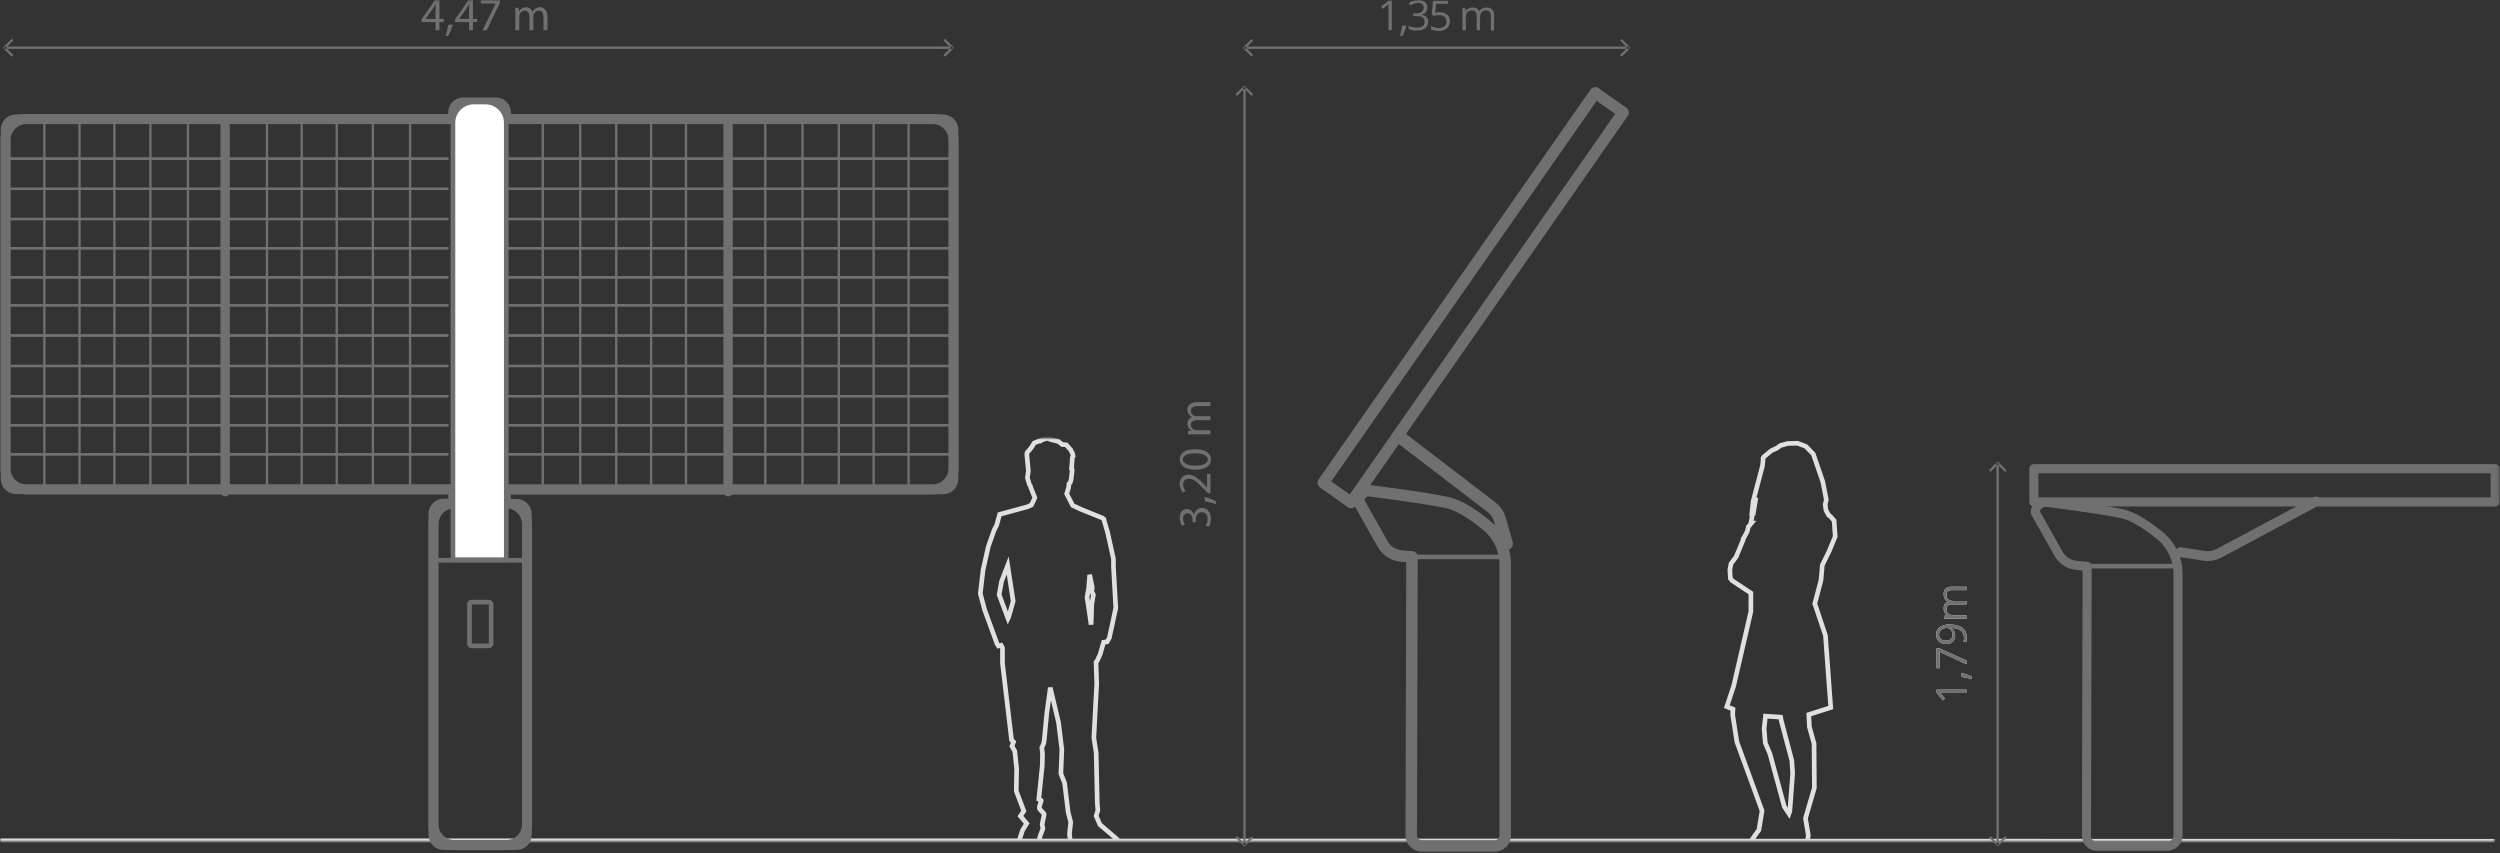 <?xml version="1.0" encoding="UTF-8"?>
<svg width="806px" height="275px" viewBox="0 0 806 275" version="1.1" xmlns="http://www.w3.org/2000/svg" xmlns:xlink="http://www.w3.org/1999/xlink">
    <rect x="0" y="0" width="806" height="275" fill="#333333" stroke="none"/>
    <title>Group 183</title>
    <defs>
        <polygon id="path-1" points="0 0 804.424 0 804.424 129.955 0 129.955"></polygon>
        <polygon id="path-3" points="0 274.582 805.889 274.582 805.889 0 0 0"></polygon>
    </defs>
    <g id="Page-1" stroke="none" stroke-width="1" fill="none" fill-rule="evenodd">
        <g id="Desktop-HD" transform="translate(-334, -89)">
            <g id="Group-183" transform="translate(334, 89)">
                <g id="Group-3" transform="translate(0, 141.278)">
                    <mask id="mask-2" fill="white">
                        <use xlink:href="#path-1"></use>
                    </mask>
                    <g id="Clip-2"></g>
                    <path d="M335.987,124.469 L336.587,121.561 L336.587,121.096 L336.317,120.767 L335.298,119.702 L335.103,119.343 L335.103,118.818 L335.657,116.974 L335.657,116.795 L335.462,116.645 L334.908,116.375 L336.017,105.628 L336.107,101.746 L335.882,99.797 L336.527,98.298 L336.751,96.44 L337.456,88.945 L338.61,80.416 L341.278,91.673 L342.342,100.382 L342.028,108.161 L343.227,111.159 L344.381,120.647 L345.205,123.795 L344.801,127.542 L345.07,129.955 L334.893,129.955 L335.313,128.336 L336.227,125.878 L335.987,124.469 Z M350.976,48.385 L351.306,44.083 L351.306,43.993 L352.13,48.025 L352.13,48.535 L351.905,49.179 L352.505,50.468 L351.995,53.571 L351.77,60.106 L350.466,51.308 L350.976,48.385 Z M325.165,57.738 L324.985,58.113 L322.122,50.468 L322.902,46.166 L324.88,41.025 L326.649,52.552 L325.165,57.738 Z M569.186,89.605 L574.073,89.934 L574.312,91.223 L577.685,103.919 L577.955,108.131 L577.04,120.257 L576.756,121.052 L575.257,118.773 L570.625,101.746 L569.126,98.223 L568.752,93.637 L569.186,89.605 Z M565.169,24.867 L565.169,24.777 L566.128,19.126 L565.169,24.867 Z M804.424,129.94 L582.691,129.94 L583.006,128.036 L582.092,122.535 L584.955,112.718 L584.85,98.448 L583.351,93.082 L583.156,89.095 L590.231,86.832 L588.522,63.584 L585.209,53.676 L585.075,53.391 L587.098,45.747 L587.518,40.89 L589.736,36.394 L591.67,31.672 L591.31,26.576 L590.201,25.287 L589.556,24.822 L588.672,23.158 L588.447,21.345 L588.807,19.846 L587.698,14.105 L584.61,5.111 L582.212,2.638 L579.529,1.619 L576.336,1.709 L574.028,2.353 L572.873,3.193 L571.075,4.032 L568.722,5.966 L568.407,6.43 L568.407,7.225 L568.212,8.934 L565.214,20.325 L564.749,24.732 L564.839,24.912 L564.839,25.467 L564.48,27.37 L564.66,27.37 L563.64,28.614 L563.37,29.963 L562.261,32.047 L561.977,32.466 L561.977,32.826 L559.728,38.252 L558.064,40.471 L557.705,42.509 L557.884,45.237 L558.484,45.942 L564.48,49.914 L564.48,55.909 L558.934,79.892 L556.73,86.547 L558.709,87.341 L558.619,89.185 L559.968,97.893 L568.092,120.122 L567.073,126.283 L564.54,129.85 L360.689,129.85 L359.865,129.056 L354.603,124.559 L353.404,121.771 L353.959,119.927 L353.764,117.604 L353.404,101.401 L352.655,96.589 L353.584,79.172 L353.359,72.217 L353.629,71.947 L354.693,69.684 L355.802,65.787 L356.912,65.652 L357.646,64.393 L359.73,54.725 L358.98,41.43 L358.98,38.882 L357.092,30.368 L356.072,26.89 L355.892,26.096 L355.338,25.691 L348.383,22.873 L345.835,21.674 L343.901,17.927 L344.501,15.978 L344.636,14.719 L345.055,14.255 L345.325,13.34 L345.655,10.552 L345.655,10.133 L345.43,9.818 L345.565,8.709 L345.7,6.296 L345.985,5.741 L345.79,4.947 L345.19,3.747 L343.766,2.129 L342.462,2.039 L341.263,1.064 L338.73,0.42 L337.621,0 L335.672,0.645 L335.402,0.93 L334.893,0.93 L333.394,1.574 L332.48,3.073 L331.46,4.272 L331.131,4.647 L331.041,5.156 L331.55,10.612 L331.236,12.801 L331.88,14.929 L332.195,15.379 L332.285,15.799 L333.634,19.186 L333.349,19.876 L332.525,21.539 L331.28,22.109 L322.287,24.552 L321.313,28.075 L320.533,29.574 L318.645,34.895 L316.936,42.494 L316.052,50.093 L317.446,55.325 L321.403,66.162 L321.912,66.986 L322.752,66.761 L323.201,67.601 L323.201,72.547 L326.124,97.279 L326.769,97.923 L326.259,99.317 L327.173,100.891 L327.773,106.632 L327.638,113.722 L330.081,120.197 L328.987,121.816 L331.011,124.229 L329.677,126.358 L328.567,129.79 L-0,129.79 L804.424,129.94 Z" id="Stroke-1" stroke="#E0E0E0" stroke-width="1.5" mask="url(#mask-2)"></path>
                </g>
                <path d="M303.985,38.394 L163.223,38.394 L163.223,36.296 C163.227,35.4 162.873,34.54 162.24,33.906 C161.606,33.273 160.746,32.919 159.851,32.923 L149.358,32.923 C148.463,32.919 147.602,33.273 146.969,33.906 C146.336,34.54 145.982,35.4 145.986,36.296 L145.986,38.394 L5.134,38.394 C4.238,38.39 3.378,38.744 2.745,39.377 C2.111,40.011 1.757,40.871 1.761,41.767 L1.761,154.409 C1.757,155.305 2.111,156.165 2.745,156.798 C3.378,157.431 4.238,157.786 5.134,157.782 L146.031,157.782 L146.031,162.278 L143.033,162.278 C142.137,162.274 141.277,162.628 140.644,163.262 C140.01,163.895 139.656,164.755 139.66,165.651 L139.66,269.075 C139.636,269.984 139.981,270.863 140.617,271.513 C141.252,272.163 142.124,272.527 143.033,272.522 L166.551,272.522 C167.446,272.526 168.306,272.172 168.94,271.539 C169.573,270.906 169.927,270.046 169.923,269.15 L169.923,165.726 C169.927,164.83 169.573,163.97 168.94,163.337 C168.306,162.703 167.446,162.349 166.551,162.353 L163.178,162.353 L163.178,157.856 L304.075,157.856 C304.971,157.86 305.831,157.506 306.464,156.873 C307.097,156.24 307.451,155.38 307.447,154.484 L307.447,41.692 C307.352,39.847 305.832,38.399 303.985,38.394 Z" id="Stroke-4" stroke="#707071" stroke-width="3.01" stroke-linecap="round" stroke-linejoin="round"></path>
                <path d="M300.688,157.781 L8.462,157.781 C4.782,157.773 1.8,154.791 1.792,151.111 L1.792,45.064 C1.8,41.383 4.782,38.402 8.462,38.393 L300.748,38.393 C304.422,38.41 307.395,41.389 307.403,45.064 L307.403,151.036 C307.415,152.823 306.712,154.541 305.451,155.808 C304.19,157.075 302.475,157.785 300.688,157.781 Z" id="Stroke-6" stroke="#707071" stroke-width="3.26" stroke-linecap="round" stroke-linejoin="round"></path>
                <path d="M163.223,272.448 L146.45,272.448 C142.764,272.448 139.773,269.464 139.765,265.777 L139.765,168.948 C139.773,165.262 142.764,162.278 146.45,162.278 L163.223,162.278 C166.909,162.278 169.9,165.262 169.908,168.948 L169.908,265.702 C169.941,267.49 169.249,269.216 167.99,270.486 C166.731,271.757 165.011,272.464 163.223,272.448 Z" id="Stroke-8" stroke="#707071" stroke-width="3.26" stroke-linecap="round" stroke-linejoin="round"></path>
                <path d="M157.602,208.219 L152.026,208.219 C151.849,208.219 151.678,208.148 151.554,208.021 C151.43,207.894 151.363,207.722 151.367,207.545 L151.367,194.804 C151.363,194.626 151.43,194.455 151.554,194.328 C151.678,194.201 151.849,194.129 152.026,194.129 L157.647,194.129 C158.022,194.129 158.328,194.429 158.336,194.804 L158.336,207.545 C158.333,207.733 158.252,207.911 158.113,208.039 C157.975,208.166 157.79,208.231 157.602,208.219 Z" id="Stroke-10" stroke="#707071" stroke-width="1.5" stroke-linecap="round" stroke-linejoin="round"></path>
                <path d="M163.223,180.46 L146.031,180.46 L146.031,39.563 C146.039,35.877 149.029,32.893 152.716,32.893 L156.523,32.893 C158.296,32.889 159.998,33.59 161.254,34.841 C162.511,36.091 163.219,37.79 163.223,39.563 L163.223,180.46 Z" id="Fill-12" fill="#FFFFFF"></path>
                <path d="M163.223,180.46 L146.031,180.46 L146.031,39.563 C146.039,35.877 149.029,32.893 152.716,32.893 L156.523,32.893 C158.296,32.889 159.998,33.59 161.254,34.841 C162.511,36.091 163.219,37.79 163.223,39.563 L163.223,180.46 Z" id="Stroke-14" stroke="#707071" stroke-width="1.5" stroke-linecap="round" stroke-linejoin="round"></path>
                <line x1="139.706" y1="180.639" x2="169.684" y2="180.639" id="Stroke-16" stroke="#707071" stroke-width="1.5" stroke-linecap="round" stroke-linejoin="round"></line>
                <line x1="234.736" y1="38.394" x2="234.736" y2="158.531" id="Stroke-18" stroke="#707071" stroke-width="3.01" stroke-linecap="round" stroke-linejoin="round"></line>
                <line x1="305.694" y1="98.425" x2="162.999" y2="98.425" id="Stroke-20" stroke="#707071" stroke-width="0.75" stroke-linecap="round" stroke-linejoin="round"></line>
                <line x1="305.694" y1="51.134" x2="162.999" y2="51.134" id="Stroke-22" stroke="#707071" stroke-width="0.75" stroke-linecap="round" stroke-linejoin="round"></line>
                <line x1="305.694" y1="60.877" x2="162.999" y2="60.877" id="Stroke-24" stroke="#707071" stroke-width="0.75" stroke-linecap="round" stroke-linejoin="round"></line>
                <line x1="305.694" y1="70.62" x2="162.999" y2="70.62" id="Stroke-26" stroke="#707071" stroke-width="0.75" stroke-linecap="round" stroke-linejoin="round"></line>
                <line x1="305.694" y1="80.033" x2="162.999" y2="80.033" id="Stroke-28" stroke="#707071" stroke-width="0.75" stroke-linecap="round" stroke-linejoin="round"></line>
                <line x1="305.694" y1="89.431" x2="162.999" y2="89.431" id="Stroke-30" stroke="#707071" stroke-width="0.75" stroke-linecap="round" stroke-linejoin="round"></line>
                <line x1="305.694" y1="98.425" x2="162.999" y2="98.425" id="Stroke-32" stroke="#707071" stroke-width="0.75" stroke-linecap="round" stroke-linejoin="round"></line>
                <line x1="305.694" y1="51.134" x2="162.999" y2="51.134" id="Stroke-34" stroke="#707071" stroke-width="0.75" stroke-linecap="round" stroke-linejoin="round"></line>
                <line x1="305.694" y1="60.877" x2="162.999" y2="60.877" id="Stroke-36" stroke="#707071" stroke-width="0.75" stroke-linecap="round" stroke-linejoin="round"></line>
                <line x1="305.694" y1="70.62" x2="162.999" y2="70.62" id="Stroke-38" stroke="#707071" stroke-width="0.75" stroke-linecap="round" stroke-linejoin="round"></line>
                <line x1="305.694" y1="80.033" x2="162.999" y2="80.033" id="Stroke-40" stroke="#707071" stroke-width="0.75" stroke-linecap="round" stroke-linejoin="round"></line>
                <line x1="305.694" y1="89.431" x2="162.999" y2="89.431" id="Stroke-42" stroke="#707071" stroke-width="0.75" stroke-linecap="round" stroke-linejoin="round"></line>
                <line x1="305.694" y1="108.168" x2="162.999" y2="108.168" id="Stroke-44" stroke="#707071" stroke-width="0.75" stroke-linecap="round" stroke-linejoin="round"></line>
                <line x1="305.694" y1="117.985" x2="162.999" y2="117.985" id="Stroke-46" stroke="#707071" stroke-width="0.75" stroke-linecap="round" stroke-linejoin="round"></line>
                <line x1="305.694" y1="127.728" x2="162.999" y2="127.728" id="Stroke-48" stroke="#707071" stroke-width="0.75" stroke-linecap="round" stroke-linejoin="round"></line>
                <line x1="305.694" y1="137.096" x2="162.999" y2="137.096" id="Stroke-50" stroke="#707071" stroke-width="0.75" stroke-linecap="round" stroke-linejoin="round"></line>
                <line x1="305.694" y1="146.464" x2="162.999" y2="146.464" id="Stroke-52" stroke="#707071" stroke-width="0.75" stroke-linecap="round" stroke-linejoin="round"></line>
                <line x1="305.694" y1="108.168" x2="162.999" y2="108.168" id="Stroke-54" stroke="#707071" stroke-width="0.75" stroke-linecap="round" stroke-linejoin="round"></line>
                <line x1="305.694" y1="117.985" x2="162.999" y2="117.985" id="Stroke-56" stroke="#707071" stroke-width="0.75" stroke-linecap="round" stroke-linejoin="round"></line>
                <line x1="305.694" y1="127.728" x2="162.999" y2="127.728" id="Stroke-58" stroke="#707071" stroke-width="0.75" stroke-linecap="round" stroke-linejoin="round"></line>
                <line x1="305.694" y1="137.096" x2="162.999" y2="137.096" id="Stroke-60" stroke="#707071" stroke-width="0.75" stroke-linecap="round" stroke-linejoin="round"></line>
                <line x1="305.694" y1="146.464" x2="162.999" y2="146.464" id="Stroke-62" stroke="#707071" stroke-width="0.75" stroke-linecap="round" stroke-linejoin="round"></line>
                <line x1="246.727" y1="38.394" x2="246.727" y2="158.531" id="Stroke-64" stroke="#707071" stroke-width="0.75" stroke-linecap="round" stroke-linejoin="round"></line>
                <line x1="258.718" y1="38.394" x2="258.718" y2="158.531" id="Stroke-66" stroke="#707071" stroke-width="0.75" stroke-linecap="round" stroke-linejoin="round"></line>
                <line x1="270.44" y1="38.394" x2="270.44" y2="158.531" id="Stroke-68" stroke="#707071" stroke-width="0.75" stroke-linecap="round" stroke-linejoin="round"></line>
                <line x1="281.652" y1="38.394" x2="281.652" y2="158.531" id="Stroke-70" stroke="#707071" stroke-width="0.75" stroke-linecap="round" stroke-linejoin="round"></line>
                <line x1="292.923" y1="38.394" x2="292.923" y2="158.531" id="Stroke-72" stroke="#707071" stroke-width="0.75" stroke-linecap="round" stroke-linejoin="round"></line>
                <line x1="174.99" y1="38.394" x2="174.99" y2="158.531" id="Stroke-74" stroke="#707071" stroke-width="0.75" stroke-linecap="round" stroke-linejoin="round"></line>
                <line x1="187.071" y1="38.394" x2="187.071" y2="158.531" id="Stroke-76" stroke="#707071" stroke-width="0.75" stroke-linecap="round" stroke-linejoin="round"></line>
                <line x1="198.672" y1="38.394" x2="198.672" y2="158.531" id="Stroke-78" stroke="#707071" stroke-width="0.75" stroke-linecap="round" stroke-linejoin="round"></line>
                <line x1="209.914" y1="38.394" x2="209.914" y2="158.531" id="Stroke-80" stroke="#707071" stroke-width="0.75" stroke-linecap="round" stroke-linejoin="round"></line>
                <line x1="221.156" y1="38.394" x2="221.156" y2="158.531" id="Stroke-82" stroke="#707071" stroke-width="0.75" stroke-linecap="round" stroke-linejoin="round"></line>
                <line x1="72.585" y1="38.394" x2="72.585" y2="158.531" id="Stroke-84" stroke="#707071" stroke-width="3.01" stroke-linecap="round" stroke-linejoin="round"></line>
                <line x1="1.567" y1="98.425" x2="144.262" y2="98.425" id="Stroke-86" stroke="#707071" stroke-width="0.75" stroke-linecap="round" stroke-linejoin="round"></line>
                <line x1="1.567" y1="51.134" x2="144.262" y2="51.134" id="Stroke-88" stroke="#707071" stroke-width="0.75" stroke-linecap="round" stroke-linejoin="round"></line>
                <line x1="1.567" y1="60.877" x2="144.262" y2="60.877" id="Stroke-90" stroke="#707071" stroke-width="0.75" stroke-linecap="round" stroke-linejoin="round"></line>
                <line x1="1.567" y1="70.62" x2="144.262" y2="70.62" id="Stroke-92" stroke="#707071" stroke-width="0.75" stroke-linecap="round" stroke-linejoin="round"></line>
                <line x1="1.567" y1="80.033" x2="144.262" y2="80.033" id="Stroke-94" stroke="#707071" stroke-width="0.75" stroke-linecap="round" stroke-linejoin="round"></line>
                <line x1="1.567" y1="89.431" x2="144.262" y2="89.431" id="Stroke-96" stroke="#707071" stroke-width="0.75" stroke-linecap="round" stroke-linejoin="round"></line>
                <line x1="1.567" y1="98.425" x2="144.262" y2="98.425" id="Stroke-98" stroke="#707071" stroke-width="0.75" stroke-linecap="round" stroke-linejoin="round"></line>
                <line x1="1.567" y1="51.134" x2="144.262" y2="51.134" id="Stroke-100" stroke="#707071" stroke-width="0.75" stroke-linecap="round" stroke-linejoin="round"></line>
                <line x1="1.567" y1="60.877" x2="144.262" y2="60.877" id="Stroke-102" stroke="#707071" stroke-width="0.75" stroke-linecap="round" stroke-linejoin="round"></line>
                <line x1="1.567" y1="70.62" x2="144.262" y2="70.62" id="Stroke-104" stroke="#707071" stroke-width="0.75" stroke-linecap="round" stroke-linejoin="round"></line>
                <line x1="1.567" y1="80.033" x2="144.262" y2="80.033" id="Stroke-106" stroke="#707071" stroke-width="0.75" stroke-linecap="round" stroke-linejoin="round"></line>
                <line x1="1.567" y1="89.431" x2="144.262" y2="89.431" id="Stroke-108" stroke="#707071" stroke-width="0.75" stroke-linecap="round" stroke-linejoin="round"></line>
                <line x1="1.567" y1="108.168" x2="144.262" y2="108.168" id="Stroke-110" stroke="#707071" stroke-width="0.75" stroke-linecap="round" stroke-linejoin="round"></line>
                <line x1="1.567" y1="117.985" x2="144.262" y2="117.985" id="Stroke-112" stroke="#707071" stroke-width="0.75" stroke-linecap="round" stroke-linejoin="round"></line>
                <line x1="1.567" y1="127.728" x2="144.262" y2="127.728" id="Stroke-114" stroke="#707071" stroke-width="0.75" stroke-linecap="round" stroke-linejoin="round"></line>
                <line x1="1.567" y1="137.096" x2="144.262" y2="137.096" id="Stroke-116" stroke="#707071" stroke-width="0.75" stroke-linecap="round" stroke-linejoin="round"></line>
                <line x1="1.567" y1="146.464" x2="144.262" y2="146.464" id="Stroke-118" stroke="#707071" stroke-width="0.75" stroke-linecap="round" stroke-linejoin="round"></line>
                <line x1="1.567" y1="108.168" x2="144.262" y2="108.168" id="Stroke-120" stroke="#707071" stroke-width="0.75" stroke-linecap="round" stroke-linejoin="round"></line>
                <line x1="1.567" y1="117.985" x2="144.262" y2="117.985" id="Stroke-122" stroke="#707071" stroke-width="0.75" stroke-linecap="round" stroke-linejoin="round"></line>
                <line x1="1.567" y1="127.728" x2="144.262" y2="127.728" id="Stroke-124" stroke="#707071" stroke-width="0.75" stroke-linecap="round" stroke-linejoin="round"></line>
                <line x1="1.567" y1="137.096" x2="144.262" y2="137.096" id="Stroke-126" stroke="#707071" stroke-width="0.75" stroke-linecap="round" stroke-linejoin="round"></line>
                <line x1="1.567" y1="146.464" x2="144.262" y2="146.464" id="Stroke-128" stroke="#707071" stroke-width="0.75" stroke-linecap="round" stroke-linejoin="round"></line>
                <line x1="60.593" y1="38.394" x2="60.593" y2="158.531" id="Stroke-130" stroke="#707071" stroke-width="0.75" stroke-linecap="round" stroke-linejoin="round"></line>
                <line x1="48.497" y1="38.394" x2="48.497" y2="158.531" id="Stroke-132" stroke="#707071" stroke-width="0.75" stroke-linecap="round" stroke-linejoin="round"></line>
                <line x1="36.881" y1="38.394" x2="36.881" y2="158.531" id="Stroke-134" stroke="#707071" stroke-width="0.75" stroke-linecap="round" stroke-linejoin="round"></line>
                <line x1="25.639" y1="38.394" x2="25.639" y2="158.531" id="Stroke-136" stroke="#707071" stroke-width="0.75" stroke-linecap="round" stroke-linejoin="round"></line>
                <line x1="14.307" y1="38.394" x2="14.307" y2="158.531" id="Stroke-138" stroke="#707071" stroke-width="0.75" stroke-linecap="round" stroke-linejoin="round"></line>
                <line x1="132.211" y1="38.394" x2="132.211" y2="158.531" id="Stroke-140" stroke="#707071" stroke-width="0.75" stroke-linecap="round" stroke-linejoin="round"></line>
                <line x1="120.22" y1="38.394" x2="120.22" y2="158.531" id="Stroke-142" stroke="#707071" stroke-width="0.75" stroke-linecap="round" stroke-linejoin="round"></line>
                <line x1="108.558" y1="38.394" x2="108.558" y2="158.531" id="Stroke-144" stroke="#707071" stroke-width="0.75" stroke-linecap="round" stroke-linejoin="round"></line>
                <line x1="97.272" y1="38.394" x2="97.272" y2="158.531" id="Stroke-146" stroke="#707071" stroke-width="0.75" stroke-linecap="round" stroke-linejoin="round"></line>
                <line x1="86.075" y1="38.394" x2="86.075" y2="158.531" id="Stroke-148" stroke="#707071" stroke-width="0.75" stroke-linecap="round" stroke-linejoin="round"></line>
                <path d="M485.772,175.318 L483.524,167.404 C483.08,165.866 482.155,164.511 480.886,163.537 L451.807,141.278" id="Stroke-150" stroke="#707071" stroke-width="4" stroke-linecap="round" stroke-linejoin="round"></path>
                <path d="M481.935,272.732 L458.342,272.732 C456.492,272.708 455.001,271.21 454.985,269.359 L455.225,179.545 L451.747,179.245 C449.233,179.025 446.989,177.578 445.751,175.378 L437.987,161.573 C438.003,159.723 439.495,158.225 441.345,158.201 C441.345,158.201 458.327,160.284 466.526,162.008 C470.858,162.922 475.804,166.505 479.537,169.608 C483.187,172.689 485.289,177.226 485.278,182.003 L485.278,269.359 C485.282,270.25 484.932,271.106 484.305,271.738 C483.678,272.37 482.825,272.728 481.935,272.732 Z" id="Stroke-152" stroke="#707071" stroke-width="3.7" stroke-linecap="round" stroke-linejoin="round"></path>
                <line x1="455.224" y1="179.545" x2="485.352" y2="179.545" id="Stroke-154" stroke="#707071" stroke-width="1.5" stroke-linecap="round" stroke-linejoin="round"></line>
                <polygon id="Stroke-156" stroke="#707071" stroke-width="3.7" stroke-linecap="round" stroke-linejoin="round" points="514.296 29.94 426.61 155.653 435.604 161.993 523.304 36.265"></polygon>
                <path d="M702.948,178.016 L710.817,179.215 C712.333,179.423 713.876,179.161 715.239,178.466 L746.641,161.678" id="Stroke-158" stroke="#707071" stroke-width="3.17" stroke-linecap="round" stroke-linejoin="round"></path>
                <path d="M698.901,272.822 L675.968,272.822 C674.153,272.806 672.687,271.339 672.67,269.524 L672.895,182.588 L669.523,182.288 C667.078,182.072 664.894,180.672 663.677,178.541 L656.182,165.201 C656.199,163.386 657.665,161.92 659.48,161.903 C659.48,161.903 675.968,163.927 683.987,165.576 C688.184,166.475 692.98,169.922 696.653,172.92 C700.164,175.915 702.19,180.296 702.199,184.911 L702.199,269.524 C702.115,271.31 700.687,272.739 698.901,272.822 Z" id="Stroke-160" stroke="#707071" stroke-width="2.93" stroke-linecap="round" stroke-linejoin="round"></path>
                <line x1="672.97" y1="182.513" x2="702.274" y2="182.513" id="Stroke-162" stroke="#707071" stroke-width="1.5" stroke-linecap="round" stroke-linejoin="round"></line>
                <mask id="mask-4" fill="white">
                    <use xlink:href="#path-3"></use>
                </mask>
                <g id="Clip-165"></g>
                <polygon id="Stroke-164" stroke="#707071" stroke-width="2.93" stroke-linecap="round" stroke-linejoin="round" mask="url(#mask-4)" points="655.733 161.828 804.424 161.828 804.424 151.111 655.733 151.111"></polygon>
                <path d="M1.417,15.76 L307.058,15.76 L307.058,15.011 L1.417,15.011 L1.417,15.76 Z M307.313,15.655 C307.385,15.587 307.426,15.492 307.426,15.393 C307.426,15.294 307.385,15.199 307.313,15.131 L304.915,12.747 C304.827,12.63 304.678,12.575 304.535,12.606 C304.392,12.637 304.28,12.749 304.249,12.893 C304.217,13.036 304.273,13.184 304.39,13.272 L306.503,15.386 L304.39,17.514 C304.273,17.602 304.217,17.75 304.249,17.894 C304.28,18.037 304.392,18.149 304.535,18.18 C304.678,18.211 304.827,18.156 304.915,18.039 L307.313,15.655 Z M1.162,15.131 C1.09,15.199 1.048,15.294 1.048,15.393 C1.048,15.492 1.09,15.587 1.162,15.655 L3.545,18.039 C3.633,18.156 3.782,18.211 3.925,18.18 C4.068,18.149 4.18,18.037 4.211,17.894 C4.242,17.75 4.187,17.602 4.07,17.514 L1.956,15.386 L4.07,13.272 C4.187,13.184 4.242,13.036 4.211,12.893 C4.18,12.749 4.068,12.637 3.925,12.606 C3.782,12.575 3.633,12.63 3.545,12.747 L1.162,15.131 Z" id="Fill-166" fill="#707071" mask="url(#mask-4)"></path>
                <path d="M480.661,9.84 L480.661,5.088 C480.698,4.627 480.565,4.169 480.286,3.799 C479.985,3.5 479.571,3.342 479.147,3.365 C478.585,3.322 478.033,3.537 477.648,3.949 C477.284,4.475 477.114,5.111 477.169,5.748 L477.169,9.78 L476.074,9.78 L476.074,5.088 C476.104,4.628 475.971,4.172 475.7,3.799 C475.395,3.496 474.975,3.337 474.545,3.365 C473.977,3.325 473.423,3.552 473.047,3.979 C472.682,4.588 472.519,5.296 472.582,6.003 L472.582,9.78 L471.488,9.78 L471.488,2.555 L472.372,2.555 L472.552,3.545 C472.751,3.188 473.054,2.9 473.421,2.72 C473.81,2.52 474.243,2.417 474.68,2.42 C475.608,2.307 476.503,2.803 476.899,3.65 C477.119,3.264 477.447,2.952 477.843,2.75 C478.272,2.522 478.752,2.408 479.237,2.42 C479.907,2.37 480.569,2.598 481.066,3.05 C481.535,3.621 481.761,4.353 481.695,5.088 L481.695,9.795 L480.661,9.84 Z M464.173,3.964 C465.039,3.915 465.893,4.187 466.571,4.729 C467.161,5.243 467.482,6.001 467.441,6.782 C467.489,7.668 467.144,8.529 466.496,9.136 C465.755,9.729 464.821,10.028 463.873,9.975 C463.011,10.032 462.15,9.851 461.385,9.45 L461.385,8.401 C461.741,8.62 462.131,8.777 462.539,8.866 C462.98,8.979 463.433,9.035 463.888,9.031 C464.533,9.068 465.17,8.877 465.687,8.491 C466.13,8.086 466.367,7.502 466.332,6.902 C466.332,5.568 465.507,4.894 463.858,4.894 C463.294,4.907 462.732,4.973 462.18,5.088 L461.625,4.729 L461.985,0.232 L466.796,0.232 L466.796,1.236 L462.944,1.236 L462.704,4.129 C463.184,3.999 463.677,3.919 464.173,3.889 L464.173,3.964 Z M460.171,2.465 C460.187,3.013 460,3.547 459.646,3.964 C459.248,4.385 458.72,4.66 458.147,4.744 C458.792,4.772 459.404,5.033 459.871,5.478 C460.242,5.888 460.441,6.425 460.426,6.977 C460.473,7.797 460.121,8.59 459.482,9.106 C458.683,9.643 457.729,9.901 456.769,9.84 C456.296,9.848 455.824,9.808 455.36,9.72 C454.933,9.642 454.52,9.506 454.13,9.315 L454.13,8.281 C454.556,8.49 455.003,8.651 455.464,8.761 C455.902,8.861 456.35,8.911 456.798,8.911 C458.462,8.911 459.302,8.266 459.302,6.962 C459.302,5.658 458.387,5.208 456.544,5.208 L455.599,5.208 L455.599,4.324 L456.559,4.324 C457.191,4.359 457.818,4.185 458.342,3.829 C458.775,3.506 459.021,2.99 459.002,2.45 C459.021,2.027 458.844,1.617 458.522,1.341 C458.144,1.055 457.677,0.911 457.203,0.937 C456.802,0.934 456.402,0.995 456.019,1.116 C455.56,1.26 455.126,1.473 454.73,1.746 L454.175,0.996 C454.588,0.684 455.048,0.441 455.539,0.277 C456.065,0.096 456.617,0.005 457.173,0.007 C457.956,-0.044 458.731,0.185 459.362,0.652 C459.893,1.076 460.192,1.726 460.171,2.405 L460.171,2.465 Z M453.291,8.266 L453.381,8.416 C453.247,8.924 453.087,9.424 452.901,9.915 C452.671,10.505 452.447,11.044 452.227,11.534 L451.402,11.534 C451.522,11.084 451.642,10.514 451.792,9.84 C451.942,9.166 452.032,8.641 452.092,8.236 L453.291,8.266 Z M448.719,9.765 L447.655,9.765 L447.655,2.9 L447.655,1.281 L447.34,1.581 L445.812,2.855 L445.242,2.106 L447.79,0.142 L448.704,0.142 L448.719,9.765 Z" id="Fill-167" fill="#707071" mask="url(#mask-4)"></path>
                <path d="M401.174,15.76 L525.253,15.76 L525.253,15.011 L401.174,15.011 L401.174,15.76 Z M525.448,15.655 C525.583,15.507 525.583,15.279 525.448,15.131 L523.065,12.747 C522.994,12.674 522.897,12.633 522.795,12.633 C522.693,12.633 522.596,12.674 522.525,12.747 C522.453,12.816 522.412,12.91 522.412,13.01 C522.412,13.109 522.453,13.204 522.525,13.272 L524.654,15.386 L522.525,17.514 C522.453,17.582 522.412,17.677 522.412,17.776 C522.412,17.876 522.453,17.971 522.525,18.039 C522.596,18.112 522.693,18.153 522.795,18.153 C522.897,18.153 522.994,18.112 523.065,18.039 L525.448,15.655 Z M400.919,15.131 C400.847,15.199 400.806,15.294 400.806,15.393 C400.806,15.492 400.847,15.587 400.919,15.655 L403.302,18.039 C403.452,18.151 403.66,18.136 403.792,18.004 C403.924,17.872 403.939,17.663 403.827,17.514 L401.714,15.386 L403.842,13.272 C403.954,13.123 403.939,12.914 403.807,12.782 C403.675,12.65 403.467,12.636 403.317,12.747 L400.919,15.131 Z" id="Fill-168" fill="#707071" mask="url(#mask-4)"></path>
                <path d="M400.844,28.051 L400.844,272.447 L401.593,272.447 L401.593,28.126 L400.844,28.051 Z M400.919,272.717 C400.987,272.789 401.082,272.83 401.181,272.83 C401.281,272.83 401.376,272.789 401.444,272.717 L403.842,270.393 C403.915,270.323 403.956,270.225 403.956,270.124 C403.956,270.022 403.915,269.924 403.842,269.854 C403.693,269.718 403.466,269.718 403.317,269.854 L401.174,271.892 L399.06,269.764 C398.912,269.629 398.684,269.629 398.536,269.764 C398.462,269.835 398.421,269.932 398.421,270.034 C398.421,270.135 398.462,270.233 398.536,270.303 L400.919,272.717 Z M401.444,27.781 C401.295,27.646 401.068,27.646 400.919,27.781 L398.536,30.164 C398.462,30.235 398.421,30.332 398.421,30.434 C398.421,30.536 398.462,30.633 398.536,30.704 C398.604,30.777 398.699,30.818 398.798,30.818 C398.897,30.818 398.992,30.777 399.06,30.704 L401.174,28.576 L403.302,30.704 C403.37,30.777 403.465,30.818 403.565,30.818 C403.664,30.818 403.759,30.777 403.827,30.704 C403.9,30.633 403.941,30.536 403.941,30.434 C403.941,30.332 403.9,30.235 403.827,30.164 L401.444,27.781 Z" id="Fill-169" fill="#707071" mask="url(#mask-4)"></path>
                <path d="M633.975,198.357 L630.187,198.357 C629.252,198.357 628.579,198.198 628.169,197.88 C627.758,197.561 627.553,197.06 627.553,196.375 C627.553,195.852 627.696,195.469 627.984,195.222 C628.272,194.976 628.703,194.853 629.278,194.853 L633.975,194.853 L633.975,193.76 L629.944,193.76 C629.131,193.76 628.53,193.597 628.139,193.273 C627.748,192.947 627.553,192.445 627.553,191.763 C627.553,191.245 627.696,190.863 627.984,190.618 C628.272,190.371 628.703,190.249 629.278,190.249 L633.975,190.249 L633.975,189.155 L629.265,189.155 C628.343,189.155 627.672,189.358 627.253,189.764 C626.834,190.172 626.624,190.782 626.624,191.6 C626.624,192.121 626.734,192.588 626.953,192.995 C627.173,193.405 627.471,193.715 627.849,193.931 L627.849,193.983 C627.032,194.331 626.624,195.069 626.624,196.196 C626.624,196.662 626.723,197.083 626.92,197.458 C627.118,197.833 627.392,198.125 627.744,198.332 L627.744,198.383 L626.756,198.561 L626.756,199.451 L633.975,199.451 L633.975,198.357 Z M629.47,204.629 C629.47,205.274 629.288,205.755 628.926,206.071 C628.564,206.387 628.066,206.546 627.434,206.546 C626.714,206.546 626.152,206.374 625.748,206.031 C625.344,205.689 625.142,205.203 625.142,204.576 C625.142,204.159 625.254,203.788 625.478,203.465 C625.702,203.143 626.009,202.892 626.4,202.712 C626.791,202.531 627.217,202.441 627.678,202.441 C627.985,202.441 628.279,202.538 628.561,202.732 C628.842,202.924 629.063,203.19 629.226,203.524 C629.388,203.861 629.47,204.228 629.47,204.629 L629.47,204.629 Z M634.107,205.708 C634.107,202.792 632.223,201.334 628.455,201.334 C627.581,201.334 626.823,201.466 626.179,201.731 C625.536,201.994 625.046,202.37 624.71,202.859 C624.374,203.35 624.207,203.922 624.207,204.576 C624.207,205.489 624.496,206.226 625.076,206.786 C625.656,207.345 626.446,207.625 627.447,207.625 C628.361,207.625 629.072,207.375 629.582,206.875 C630.091,206.374 630.346,205.697 630.346,204.845 C630.346,204.345 630.25,203.894 630.059,203.495 C629.868,203.095 629.59,202.775 629.226,202.534 L629.226,202.454 C630.574,202.502 631.574,202.797 632.226,203.333 C632.878,203.871 633.204,204.667 633.204,205.721 C633.204,206.169 633.147,206.57 633.033,206.921 L633.975,206.921 C634.063,206.621 634.107,206.218 634.107,205.708 L634.107,205.708 Z M633.975,212.947 L625.221,209.008 L624.345,209.008 L624.345,215.417 L625.353,215.417 L625.353,210.167 L633.975,214.16 L633.975,212.947 Z M635.714,218.106 C635.213,217.873 634.672,217.649 634.09,217.434 C633.508,217.219 632.998,217.054 632.559,216.94 L632.407,217.038 L632.407,218.237 C632.811,218.294 633.349,218.393 634.021,218.536 C634.693,218.679 635.257,218.81 635.714,218.929 L635.714,218.106 Z M633.975,222.347 L624.345,222.347 L624.345,223.269 L626.314,225.819 L627.065,225.238 C626.31,224.308 625.882,223.786 625.781,223.672 C625.68,223.558 625.583,223.453 625.491,223.362 C626,223.397 626.54,223.415 627.111,223.415 L633.975,223.415 L633.975,222.347 Z" id="Fill-170" fill="#FEFEFE" mask="url(#mask-4)"></path>
                <path d="M633.975,198.357 L630.187,198.357 C629.252,198.357 628.579,198.198 628.169,197.88 C627.758,197.561 627.553,197.06 627.553,196.375 C627.553,195.852 627.696,195.469 627.984,195.222 C628.272,194.976 628.703,194.853 629.278,194.853 L633.975,194.853 L633.975,193.76 L629.944,193.76 C629.131,193.76 628.53,193.597 628.139,193.273 C627.748,192.947 627.553,192.445 627.553,191.763 C627.553,191.245 627.696,190.863 627.984,190.618 C628.272,190.371 628.703,190.249 629.278,190.249 L633.975,190.249 L633.975,189.155 L629.265,189.155 C628.343,189.155 627.672,189.358 627.253,189.764 C626.834,190.172 626.624,190.782 626.624,191.6 C626.624,192.121 626.734,192.588 626.953,192.995 C627.173,193.405 627.471,193.715 627.849,193.931 L627.849,193.983 C627.032,194.331 626.624,195.069 626.624,196.196 C626.624,196.662 626.723,197.083 626.92,197.458 C627.118,197.833 627.392,198.125 627.744,198.332 L627.744,198.383 L626.756,198.561 L626.756,199.451 L633.975,199.451 L633.975,198.357 Z M629.47,204.629 C629.47,205.274 629.288,205.755 628.926,206.071 C628.564,206.387 628.066,206.546 627.434,206.546 C626.714,206.546 626.152,206.374 625.748,206.031 C625.344,205.689 625.142,205.203 625.142,204.576 C625.142,204.159 625.254,203.788 625.478,203.465 C625.702,203.143 626.009,202.892 626.4,202.712 C626.791,202.531 627.217,202.441 627.678,202.441 C627.985,202.441 628.279,202.538 628.561,202.732 C628.842,202.924 629.063,203.19 629.226,203.524 C629.388,203.861 629.47,204.228 629.47,204.629 L629.47,204.629 Z M634.107,205.708 C634.107,202.792 632.223,201.334 628.455,201.334 C627.581,201.334 626.823,201.466 626.179,201.731 C625.536,201.994 625.046,202.37 624.71,202.859 C624.374,203.35 624.207,203.922 624.207,204.576 C624.207,205.489 624.496,206.226 625.076,206.786 C625.656,207.345 626.446,207.625 627.447,207.625 C628.361,207.625 629.072,207.375 629.582,206.875 C630.091,206.374 630.346,205.697 630.346,204.845 C630.346,204.345 630.25,203.894 630.059,203.495 C629.868,203.095 629.59,202.775 629.226,202.534 L629.226,202.454 C630.574,202.502 631.574,202.797 632.226,203.333 C632.878,203.871 633.204,204.667 633.204,205.721 C633.204,206.169 633.147,206.57 633.033,206.921 L633.975,206.921 C634.063,206.621 634.107,206.218 634.107,205.708 L634.107,205.708 Z M633.975,212.947 L625.221,209.008 L624.345,209.008 L624.345,215.417 L625.353,215.417 L625.353,210.167 L633.975,214.16 L633.975,212.947 Z M635.714,218.106 C635.213,217.873 634.672,217.649 634.09,217.434 C633.508,217.219 632.998,217.054 632.559,216.94 L632.407,217.038 L632.407,218.237 C632.811,218.294 633.349,218.393 634.021,218.536 C634.693,218.679 635.257,218.81 635.714,218.929 L635.714,218.106 Z M633.975,222.347 L624.345,222.347 L624.345,223.269 L626.314,225.819 L627.065,225.238 C626.31,224.308 625.882,223.786 625.781,223.672 C625.68,223.558 625.583,223.453 625.491,223.362 C626,223.397 626.54,223.415 627.111,223.415 L633.975,223.415 L633.975,222.347 Z" id="Fill-171" fill="#707071" mask="url(#mask-4)"></path>
                <path d="M643.666,272.447 L644.415,272.447 L644.415,149.312 L643.666,149.312 L643.666,272.447 Z M643.831,272.657 C643.899,272.73 643.994,272.771 644.094,272.771 C644.193,272.771 644.288,272.73 644.356,272.657 L646.739,270.274 C646.812,270.203 646.854,270.106 646.854,270.004 C646.854,269.902 646.812,269.805 646.739,269.734 C646.59,269.599 646.363,269.599 646.215,269.734 L644.086,271.893 L641.973,269.764 C641.824,269.629 641.597,269.629 641.448,269.764 C641.375,269.835 641.333,269.932 641.333,270.034 C641.333,270.136 641.375,270.233 641.448,270.304 L643.831,272.657 Z M644.356,148.983 C644.207,148.847 643.98,148.847 643.831,148.983 L641.448,151.366 C641.375,151.437 641.333,151.534 641.333,151.636 C641.333,151.738 641.375,151.835 641.448,151.906 C641.516,151.978 641.611,152.019 641.71,152.019 C641.81,152.019 641.905,151.978 641.973,151.906 L644.086,149.777 L646.215,151.98 C646.283,152.053 646.378,152.094 646.477,152.094 C646.576,152.094 646.671,152.053 646.739,151.98 C646.812,151.91 646.854,151.812 646.854,151.711 C646.854,151.609 646.812,151.511 646.739,151.441 L644.356,148.983 Z" id="Fill-172" fill="#707071" mask="url(#mask-4)"></path>
                <path d="M140.428,6.074 L140.428,2.82 C140.428,2.309 140.443,1.8 140.473,1.29 L140.428,1.29 C140.128,1.859 139.888,2.28 139.618,2.729 L137.233,6.045 L137.233,6.074 L140.428,6.074 Z M140.428,9.764 L140.428,7.109 L135.898,7.109 L135.898,6.239 L140.248,0.015 L141.673,0.015 L141.673,6.074 L143.038,6.074 L143.038,7.109 L141.673,7.109 L141.673,9.764 L140.428,9.764 Z" id="Fill-173" fill="#707071" mask="url(#mask-4)"></path>
                <path d="M143.623,11.61 C143.938,10.725 144.343,9.12 144.508,8.025 L145.978,7.875 C145.633,9.15 144.973,10.815 144.553,11.52 L143.623,11.61 Z" id="Fill-174" fill="#707071" mask="url(#mask-4)"></path>
                <path d="M151.228,6.074 L151.228,2.82 C151.228,2.309 151.243,1.8 151.273,1.29 L151.228,1.29 C150.928,1.859 150.688,2.28 150.418,2.729 L148.033,6.045 L148.033,6.074 L151.228,6.074 Z M151.228,9.764 L151.228,7.109 L146.698,7.109 L146.698,6.239 L151.048,0.015 L152.473,0.015 L152.473,6.074 L153.838,6.074 L153.838,7.109 L152.473,7.109 L152.473,9.764 L151.228,9.764 Z" id="Fill-175" fill="#707071" mask="url(#mask-4)"></path>
                <polygon id="Fill-176" fill="#707071" mask="url(#mask-4)" points="161.172 0.015 161.172 0.885 156.927 9.765 155.562 9.765 159.792 1.14 159.792 1.11 155.022 1.11 155.022 0.015"></polygon>
                <path d="M166.137,4.47 C166.137,3.72 166.122,3.105 166.077,2.505 L167.232,2.505 L167.292,3.675 L167.337,3.675 C167.742,2.985 168.417,2.34 169.617,2.34 C170.607,2.34 171.357,2.94 171.672,3.795 L171.702,3.795 C171.927,3.39 172.212,3.074 172.512,2.85 C172.947,2.52 173.427,2.34 174.117,2.34 C175.077,2.34 176.502,2.97 176.502,5.49 L176.502,9.765 L175.212,9.765 L175.212,5.655 C175.212,4.26 174.702,3.42 173.637,3.42 C172.887,3.42 172.302,3.975 172.077,4.619 C172.017,4.8 171.972,5.04 171.972,5.28 L171.972,9.765 L170.682,9.765 L170.682,5.415 C170.682,4.26 170.172,3.42 169.167,3.42 C168.342,3.42 167.742,4.08 167.532,4.74 C167.457,4.935 167.427,5.159 167.427,5.385 L167.427,9.765 L166.137,9.765 L166.137,4.47 Z" id="Fill-177" fill="#707071" mask="url(#mask-4)"></path>
                <path d="M388.736,169.493 C388.976,169.118 389.351,168.246 389.351,167.333 C389.351,165.637 388.271,165.112 387.461,165.127 C386.096,165.142 385.511,166.371 385.511,167.647 L385.511,168.381 L384.521,168.381 L384.521,167.647 C384.521,166.686 384.027,165.471 382.871,165.471 C382.091,165.471 381.402,165.968 381.402,167.181 C381.402,167.962 381.746,168.712 382.047,169.131 L381.087,169.476 C380.712,168.968 380.337,167.976 380.337,166.928 C380.337,165.007 381.477,164.137 382.661,164.137 C383.666,164.137 384.521,164.737 384.956,165.936 L384.986,165.936 C385.226,164.737 386.126,163.762 387.491,163.762 C389.051,163.762 390.416,164.976 390.416,167.316 C390.416,168.412 390.071,169.371 389.756,169.851 L388.736,169.493 Z" id="Fill-178" fill="#707071" mask="url(#mask-4)"></path>
                <path d="M392.096,162.532 C391.211,162.218 389.606,161.812 388.512,161.647 L388.361,160.178 C389.637,160.522 391.301,161.182 392.006,161.602 L392.096,162.532 Z" id="Fill-179" fill="#707071" mask="url(#mask-4)"></path>
                <path d="M390.251,159.007 L389.441,159.007 L388.436,157.972 C386.066,155.483 384.806,154.358 383.336,154.342 C382.346,154.342 381.431,154.822 381.431,156.278 C381.431,157.162 381.881,157.897 382.256,158.347 L381.326,158.767 C380.756,158.092 380.336,157.132 380.336,156.007 C380.336,153.906 381.776,153.022 383.171,153.022 C384.971,153.022 386.426,154.326 388.406,156.382 L389.126,157.162 L389.156,157.162 L389.156,152.781 L390.251,152.781 L390.251,159.007 Z" id="Fill-180" fill="#707071" mask="url(#mask-4)"></path>
                <path d="M385.422,150.127 C387.957,150.127 389.397,149.348 389.397,148.148 C389.397,146.797 387.822,146.152 385.332,146.152 C382.932,146.152 381.357,146.768 381.357,148.133 C381.357,149.287 382.767,150.127 385.422,150.127 M385.272,144.832 C388.587,144.832 390.417,146.063 390.417,148.223 C390.417,150.127 388.631,151.418 385.407,151.447 C382.137,151.447 380.337,150.037 380.337,148.058 C380.337,146.002 382.167,144.832 385.272,144.832" id="Fill-181" fill="#707071" mask="url(#mask-4)"></path>
                <path d="M384.956,140.018 C384.206,140.018 383.591,140.033 382.991,140.078 L382.991,138.922 L384.161,138.863 L384.161,138.818 C383.471,138.413 382.826,137.738 382.826,136.538 C382.826,135.547 383.426,134.797 384.281,134.483 L384.281,134.454 C383.876,134.228 383.561,133.943 383.336,133.643 C383.006,133.207 382.826,132.728 382.826,132.038 C382.826,131.079 383.456,129.653 385.976,129.653 L390.251,129.653 L390.251,130.944 L386.141,130.944 C384.746,130.944 383.906,131.454 383.906,132.518 C383.906,133.268 384.461,133.853 385.106,134.079 C385.286,134.138 385.526,134.183 385.766,134.183 L390.251,134.183 L390.251,135.473 L385.901,135.473 C384.746,135.473 383.906,135.983 383.906,136.988 C383.906,137.813 384.566,138.413 385.226,138.623 C385.421,138.698 385.646,138.728 385.871,138.728 L390.251,138.728 L390.251,140.018 L384.956,140.018 Z" id="Fill-182" fill="#707071" mask="url(#mask-4)"></path>
            </g>
        </g>
    </g>
</svg>